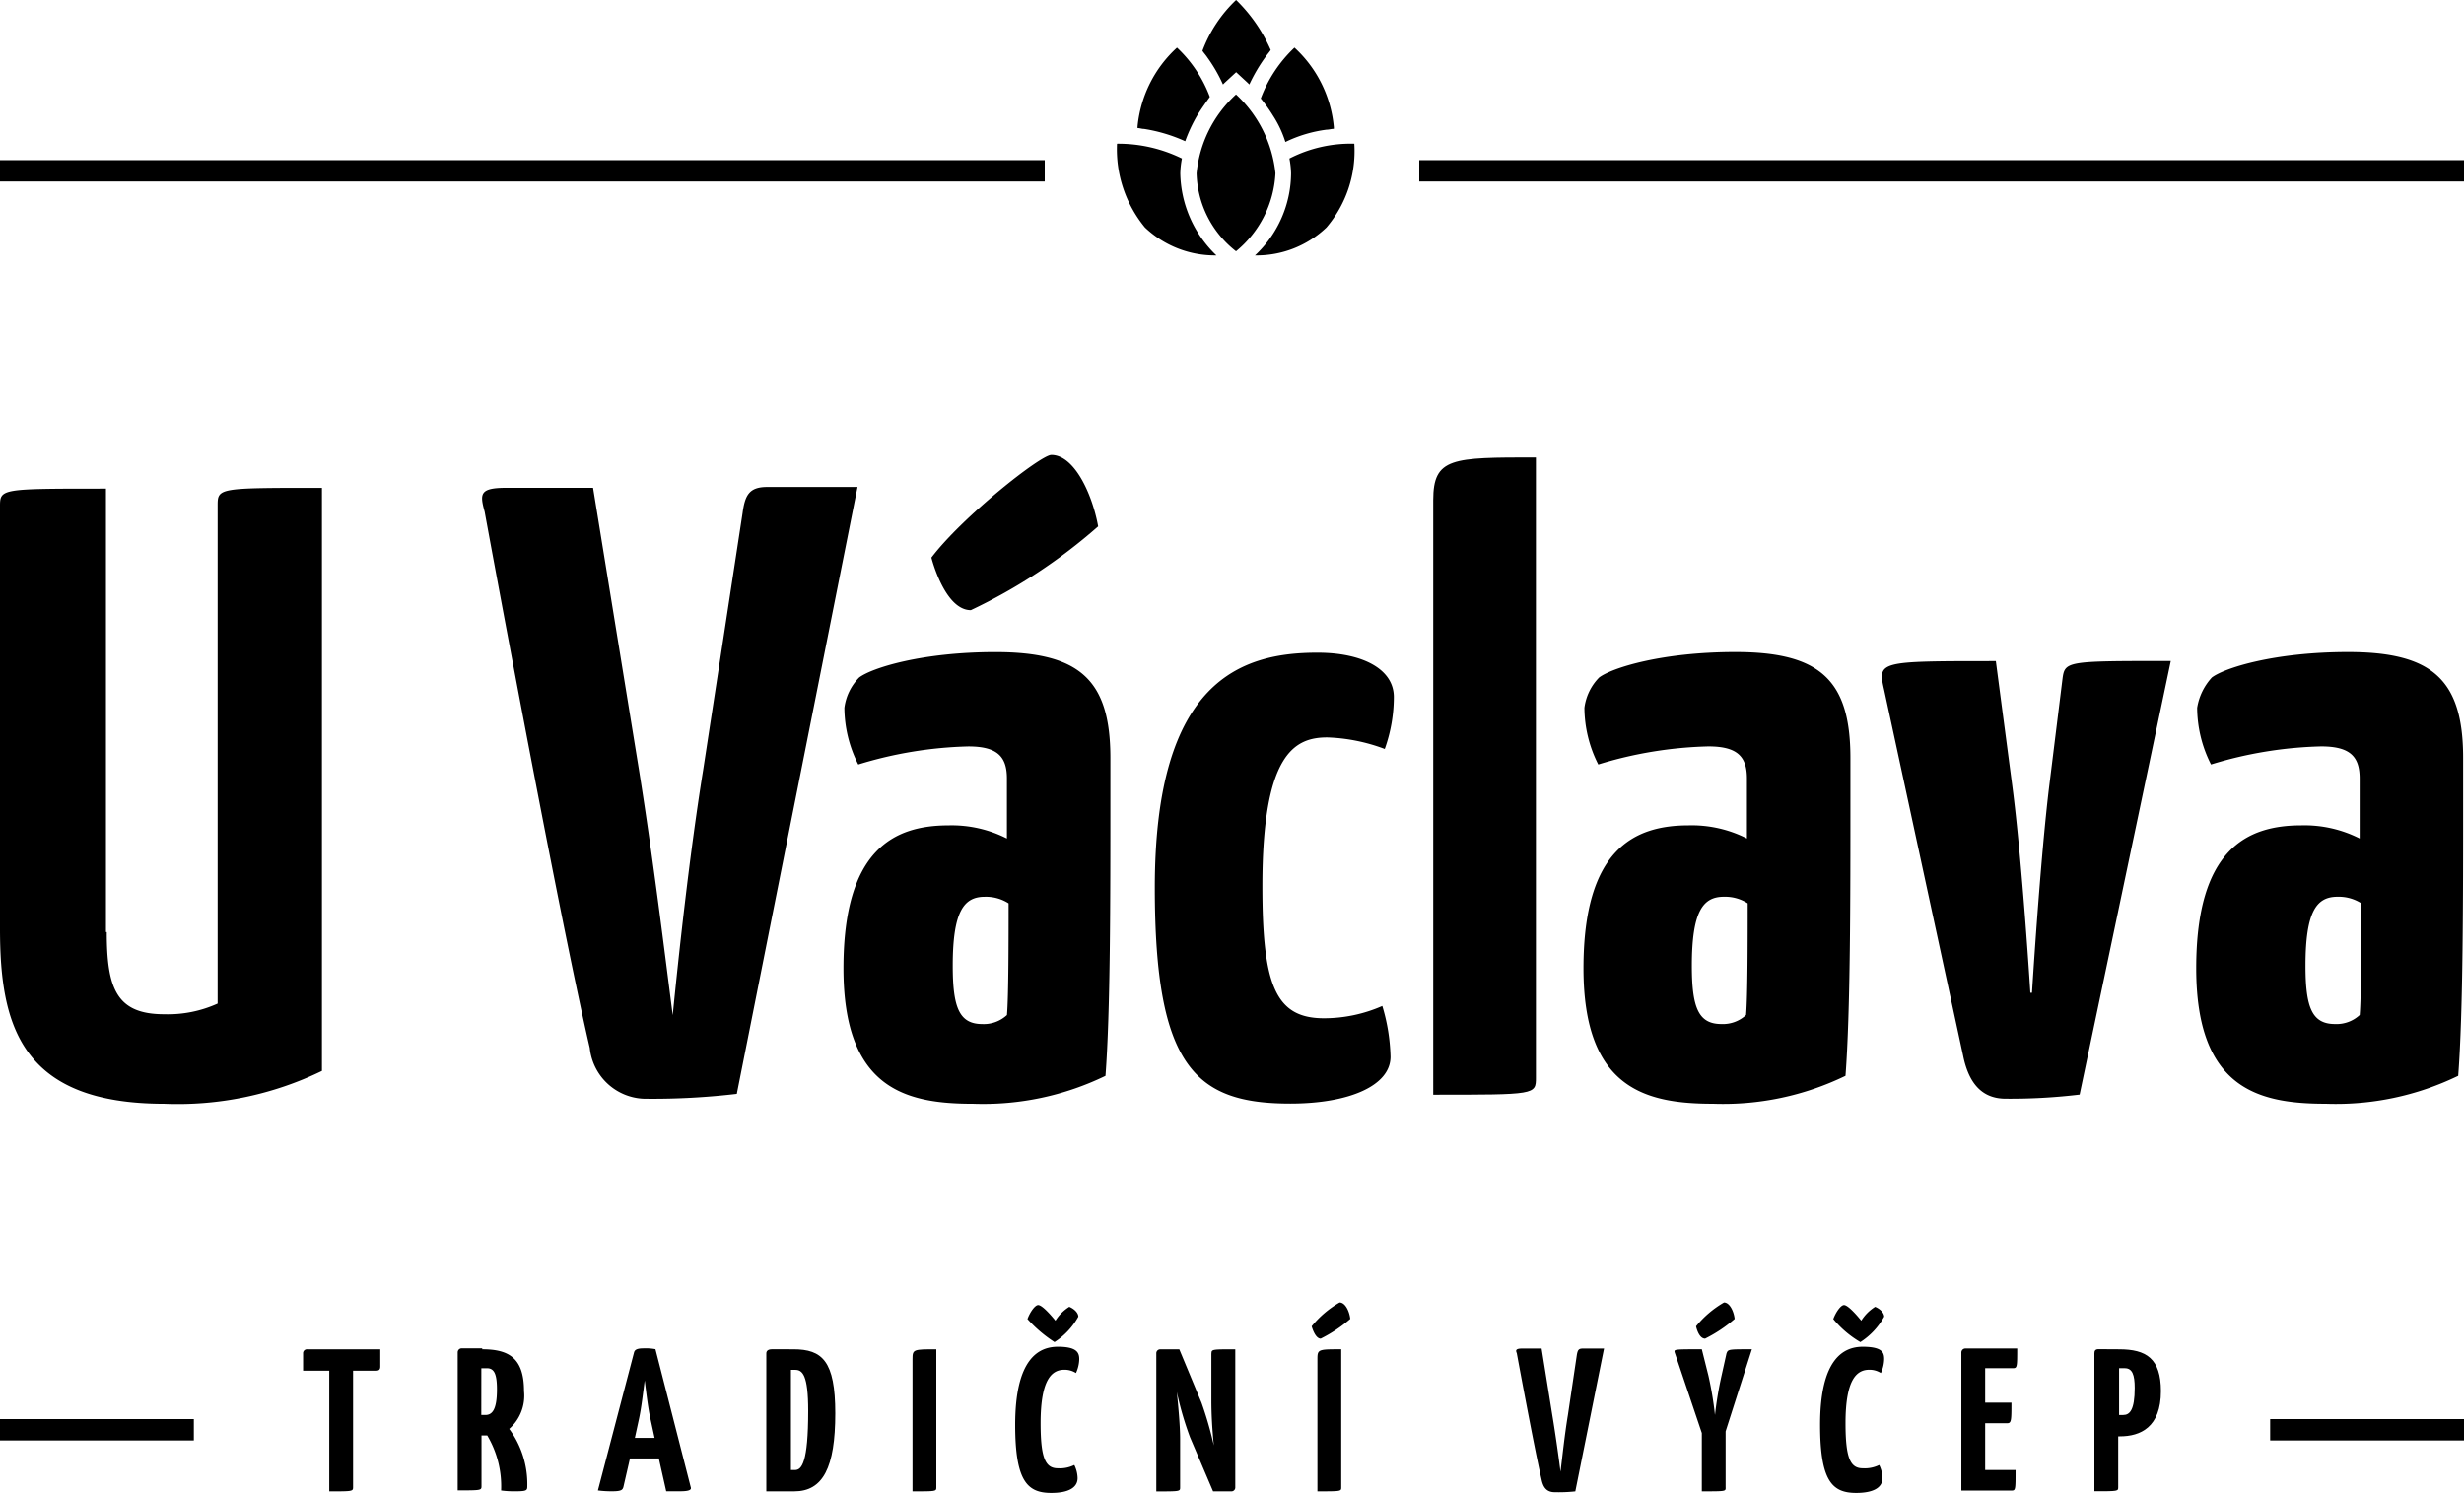 <?xml version="1.0" encoding="UTF-8"?>
<svg xmlns="http://www.w3.org/2000/svg" width="106.674" height="64.645" viewBox="0 0 106.674 64.645">
  <g id="U-vaclava-logo-white" transform="translate(0 -59.1)">
    <g id="Group_4" data-name="Group 4" transform="translate(0 78.799)">
      <path id="Path_28" data-name="Path 28" d="M4.622,137.741c0,2.453.427,3.556,2.489,3.556a5.219,5.219,0,0,0,2.311-.462V119.287c0-.782,0-.782,4.516-.782v25.246a14.3,14.3,0,0,1-6.827,1.422C.889,145.172,0,141.759,0,137.6V119.321c0-.782,0-.782,4.587-.782v19.2Z" transform="translate(0 -117.081)"></path>
      <path id="Path_29" data-name="Path 29" d="M59.764,118.436H63.5l1.991,12.232c.6,3.734,1.138,8.107,1.458,10.6.249-2.489.712-6.863,1.316-10.6l1.707-11.13c.105-.782.285-1.138,1.067-1.138h3.911l-5.226,26.277a30.982,30.982,0,0,1-3.877.213,2.451,2.451,0,0,1-2.489-2.2c-1.387-5.974-4.551-23.219-4.551-23.219C58.591,118.685,58.591,118.436,59.764,118.436Z" transform="translate(-37.825 -117.014)"></path>
      <path id="Path_30" data-name="Path 30" d="M103.378,124.136c.569-.427,2.738-1.1,5.9-1.1,3.662,0,4.978,1.209,4.978,4.587V129.4c0,4.3,0,9.21-.213,11.983a12.13,12.13,0,0,1-5.725,1.209c-2.916,0-5.618-.64-5.618-5.867,0-5.156,2.2-6.187,4.551-6.187a5.272,5.272,0,0,1,2.525.569v-2.6c0-.96-.427-1.387-1.671-1.387a17.58,17.58,0,0,0-4.765.782,5.482,5.482,0,0,1-.6-2.453A2.288,2.288,0,0,1,103.378,124.136Zm3.129-5.192c1.351-1.778,4.729-4.445,5.192-4.445,1,0,1.778,1.707,2.027,3.094a23.606,23.606,0,0,1-5.512,3.627c-1.137,0-1.707-2.276-1.707-2.276Zm2.311,14.685c-.889,0-1.387.6-1.387,2.987,0,1.813.285,2.525,1.28,2.525a1.473,1.473,0,0,0,1.067-.391c.071-.818.071-3.27.071-4.836a1.813,1.813,0,0,0-1.032-.285Z" transform="translate(-66.184 -114.5)"></path>
      <path id="Path_31" data-name="Path 31" d="M150.556,142.758a7.741,7.741,0,0,0-2.489-.5c-1.422,0-2.809.712-2.809,6.435,0,4.3.569,5.725,2.667,5.725a6.27,6.27,0,0,0,2.525-.533,8.235,8.235,0,0,1,.356,2.2c0,1.245-1.778,2.027-4.338,2.027-4.088,0-5.867-1.564-5.867-9.352,0-9,3.769-10.17,7.042-10.17,1.956,0,3.307.712,3.307,1.92A6.713,6.713,0,0,1,150.556,142.758Z" transform="translate(-90.606 -130.028)"></path>
      <path id="Path_32" data-name="Path 32" d="M178.945,141.646c0,.747,0,.747-4.445.747V116.649c0-1.849.818-1.849,4.445-1.849Z" transform="translate(-112.451 -114.693)"></path>
      <path id="Path_33" data-name="Path 33" d="M193.478,139.6c.569-.427,2.738-1.1,5.9-1.1,3.662,0,4.978,1.209,4.978,4.587v1.778c0,4.3,0,9.21-.213,11.983a12.13,12.13,0,0,1-5.725,1.209c-2.916,0-5.618-.64-5.618-5.867,0-5.156,2.2-6.187,4.551-6.187a5.272,5.272,0,0,1,2.525.569v-2.6c0-.96-.427-1.387-1.671-1.387a17.581,17.581,0,0,0-4.765.782,5.482,5.482,0,0,1-.6-2.453A2.288,2.288,0,0,1,193.478,139.6Zm5.4,9.494c-.889,0-1.387.6-1.387,2.987,0,1.813.285,2.525,1.28,2.525a1.473,1.473,0,0,0,1.067-.391c.071-.818.071-3.27.071-4.836a1.813,1.813,0,0,0-1.032-.285Z" transform="translate(-124.246 -129.966)"></path>
      <path id="Path_34" data-name="Path 34" d="M229.227,140.845c-.285-1.245-.249-1.245,4.836-1.245l.712,5.4c.427,3.236.782,8.961.782,8.961h.071s.355-5.76.747-8.961l.568-4.587c.105-.818.105-.818,4.694-.818l-3.947,18.775a25.172,25.172,0,0,1-3.2.178c-1.138,0-1.635-.818-1.849-1.885Z" transform="translate(-147.657 -130.675)"></path>
      <path id="Path_35" data-name="Path 35" d="M268.078,139.6c.569-.427,2.738-1.1,5.9-1.1,3.662,0,4.978,1.209,4.978,4.587v1.778c0,4.3,0,9.21-.213,11.983a12.13,12.13,0,0,1-5.725,1.209c-2.916,0-5.617-.64-5.617-5.867,0-5.156,2.2-6.187,4.551-6.187a5.272,5.272,0,0,1,2.525.569v-2.6c0-.96-.427-1.387-1.671-1.387a17.581,17.581,0,0,0-4.765.782,5.482,5.482,0,0,1-.6-2.453A2.537,2.537,0,0,1,268.078,139.6Zm5.44,9.494c-.889,0-1.387.6-1.387,2.987,0,1.813.285,2.525,1.28,2.525a1.473,1.473,0,0,0,1.067-.391c.071-.818.071-3.27.071-4.836a1.813,1.813,0,0,0-1.031-.285Z" transform="translate(-172.32 -129.966)"></path>
    </g>
    <g id="Group_5" data-name="Group 5" transform="translate(13.121 115.495)">
      <path id="Path_36" data-name="Path 36" d="M40.242,223.4v.747c0,.142-.071.178-.178.178h-1v5.049c0,.178-.036.178-1.031.178v-5.227H36.9v-.747a.168.168,0,0,1,.178-.178Z" transform="translate(-36.899 -221.373)"></path>
      <path id="Path_37" data-name="Path 37" d="M56.767,223.335c1.173,0,1.813.391,1.813,1.813a1.91,1.91,0,0,1-.64,1.635,4.034,4.034,0,0,1,.782,2.489c0,.178-.036.213-.533.213a4.11,4.11,0,0,1-.6-.036,4.307,4.307,0,0,0-.6-2.382h-.249v2.2c0,.178-.036.178-1.031.178v-5.973a.174.174,0,0,1,.178-.178h.889Zm-.036,2.845h.178c.285,0,.5-.213.5-1.1,0-.64-.105-.924-.427-.924h-.249Z" transform="translate(-49.015 -221.309)"></path>
      <path id="Path_38" data-name="Path 38" d="M76.817,229.3c.036.105-.036.178-.462.178h-.6l-.32-1.422H74.186L73.9,229.3c-.036.105-.071.178-.462.178a4.56,4.56,0,0,1-.64-.036l1.564-5.974c.036-.142.178-.178.427-.178a2.186,2.186,0,0,1,.5.036Zm-1.565-2.133-.178-.818c-.105-.462-.178-1.1-.249-1.671-.071.533-.142,1.173-.249,1.671l-.178.818Z" transform="translate(-60.034 -221.303)"></path>
      <path id="Path_39" data-name="Path 39" d="M94.473,223.4c1.245,0,1.813.5,1.813,2.773,0,2.347-.533,3.378-1.778,3.378H93.3v-5.974c0-.105.071-.178.249-.178Zm.071,5.227c.285,0,.569-.32.569-2.56,0-1.564-.249-1.778-.569-1.778h-.178v4.338Z" transform="translate(-73.245 -221.373)"></path>
      <path id="Path_40" data-name="Path 40" d="M111.1,223.827c0-.427.036-.427,1.031-.427v5.974c0,.178,0,.178-1.031.178Z" transform="translate(-84.716 -221.373)"></path>
      <path id="Path_41" data-name="Path 41" d="M126.376,220.349a1.513,1.513,0,0,1-.142.6.92.92,0,0,0-.5-.142c-.533,0-1.031.391-1.031,2.311,0,1.53.213,1.956.747,1.956a1.411,1.411,0,0,0,.712-.142,1.34,1.34,0,0,1,.142.569c0,.427-.427.64-1.138.64-1.031,0-1.564-.5-1.564-2.951,0-2.88,1.031-3.378,1.849-3.378S126.376,220.064,126.376,220.349Zm-2.24-1.742c.105-.285.32-.6.462-.6.213,0,.747.676.747.676a1.882,1.882,0,0,1,.6-.6c.249.105.391.285.391.427a3.088,3.088,0,0,1-1.031,1.1,5.829,5.829,0,0,1-1.173-1Z" transform="translate(-92.773 -217.895)"></path>
      <path id="Path_42" data-name="Path 42" d="M143.179,223.577c0-.178.036-.178,1.031-.178v5.974a.168.168,0,0,1-.178.178h-.783l-1-2.347a14.1,14.1,0,0,1-.569-1.956c.071.712.142,1.494.142,2.027v2.1c0,.178,0,.178-1.031.178v-5.974a.168.168,0,0,1,.178-.178h.818l.96,2.311a15.8,15.8,0,0,1,.533,1.849c-.071-.747-.105-1.351-.105-1.956v-2.027Z" transform="translate(-103.852 -221.372)"></path>
      <path id="Path_43" data-name="Path 43" d="M159.7,218.731a4.364,4.364,0,0,1,1.209-1.031c.249,0,.427.391.462.712a6.083,6.083,0,0,1-1.28.853C159.842,219.264,159.7,218.731,159.7,218.731Zm.249,1.422c0-.427.036-.427,1.031-.427V225.7c0,.178,0,.178-1.031.178Z" transform="translate(-116.035 -217.7)"></path>
      <path id="Path_44" data-name="Path 44" d="M187.159,229.492a6.856,6.856,0,0,1-.889.036c-.356,0-.5-.213-.569-.533-.32-1.387-1.067-5.44-1.067-5.44,0-.036-.036-.105-.036-.142,0-.071.071-.105.249-.105h.853l.462,2.88c.142.853.285,1.885.356,2.453.071-.569.178-1.6.32-2.453l.391-2.631c.036-.178.071-.249.249-.249h.924Z" transform="translate(-132.08 -221.313)"></path>
      <path id="Path_45" data-name="Path 45" d="M206.088,225.7c0,.178.036.178-1.031.178v-2.525l-1.173-3.485c-.036-.142-.036-.142,1.173-.142l.285,1.138a15.526,15.526,0,0,1,.285,1.707,15.53,15.53,0,0,1,.285-1.707l.213-.96c.071-.178.071-.178,1.1-.178l-1.138,3.556V225.7Zm-1.28-6.969a4.364,4.364,0,0,1,1.209-1.031c.249,0,.427.391.462.712a6.082,6.082,0,0,1-1.28.853C204.914,219.264,204.807,218.731,204.807,218.731Z" transform="translate(-144.501 -217.7)"></path>
      <path id="Path_46" data-name="Path 46" d="M224.376,220.349a1.513,1.513,0,0,1-.142.6.92.92,0,0,0-.5-.142c-.533,0-1.031.391-1.031,2.311,0,1.53.213,1.956.747,1.956a1.411,1.411,0,0,0,.712-.142,1.34,1.34,0,0,1,.142.569c0,.427-.427.64-1.138.64-1.031,0-1.564-.5-1.564-2.951,0-2.88,1.031-3.378,1.849-3.378C224.3,219.815,224.376,220.064,224.376,220.349Zm-2.2-1.742c.105-.285.32-.6.462-.6.213,0,.747.676.747.676a1.882,1.882,0,0,1,.6-.6c.249.105.391.285.391.427a3.088,3.088,0,0,1-1.031,1.1,4.384,4.384,0,0,1-1.173-1Z" transform="translate(-155.926 -217.895)"></path>
      <path id="Path_47" data-name="Path 47" d="M241.147,228.6c0,.818,0,.853-.178.853H238.8v-5.974a.174.174,0,0,1,.178-.178h2.24c0,.782,0,.853-.178.853h-1.209v1.494h1.138c0,.747,0,.889-.178.889h-.96v2.027h1.316Z" transform="translate(-167.008 -221.309)"></path>
      <path id="Path_48" data-name="Path 48" d="M256.067,223.4c1.173,0,1.813.391,1.813,1.813,0,1.564-.889,1.956-1.778,1.956h-.071v2.2c0,.178,0,.178-1.031.178v-5.974c0-.105.036-.178.178-.178Zm.178,2.845c.285,0,.5-.213.5-1.173,0-.569-.105-.853-.427-.853h-.249v2.027Z" transform="translate(-177.448 -221.373)"></path>
    </g>
    <g id="Group_6" data-name="Group 6" transform="translate(98.282 120.544)">
      <line id="Line_1" data-name="Line 1" x2="8.392" transform="translate(0 0.462)" fill="#fff"></line>
      <rect id="Rectangle_5" data-name="Rectangle 5" width="8.392" height="0.924"></rect>
    </g>
    <g id="Group_7" data-name="Group 7" transform="translate(0 120.544)">
      <line id="Line_2" data-name="Line 2" x2="8.392" transform="translate(0 0.462)" fill="#fff"></line>
      <rect id="Rectangle_6" data-name="Rectangle 6" width="8.392" height="0.924"></rect>
    </g>
    <g id="Group_8" data-name="Group 8" transform="translate(0 66.034)">
      <line id="Line_3" data-name="Line 3" x2="45.23" transform="translate(0 0.462)" fill="#fff"></line>
      <rect id="Rectangle_7" data-name="Rectangle 7" width="45.23" height="0.924"></rect>
    </g>
    <g id="Group_9" data-name="Group 9" transform="translate(61.444 66.034)">
      <line id="Line_4" data-name="Line 4" x2="45.23" transform="translate(0 0.462)" fill="#fff"></line>
      <rect id="Rectangle_8" data-name="Rectangle 8" width="45.23" height="0.924"></rect>
    </g>
    <g id="Group_10" data-name="Group 10" transform="translate(48.359 59.1)">
      <path id="Path_49" data-name="Path 49" d="M147.4,70.6a5.312,5.312,0,0,0-1.707,3.413,4.416,4.416,0,0,0,1.707,3.378,4.661,4.661,0,0,0,1.707-3.378A5.408,5.408,0,0,0,147.4,70.6Z" transform="translate(-142.248 -66.511)"></path>
      <path id="Path_50" data-name="Path 50" d="M154.958,64.9a5.846,5.846,0,0,0-1.458,2.2,6.783,6.783,0,0,1,.533.747,4.637,4.637,0,0,1,.533,1.138,5.749,5.749,0,0,1,1.778-.533c.105,0,.213-.036.32-.036v-.071a5.321,5.321,0,0,0-1.707-3.449Z" transform="translate(-147.277 -62.837)"></path>
      <path id="Path_51" data-name="Path 51" d="M138.809,77.239A6.25,6.25,0,0,0,136,76.6a5.327,5.327,0,0,0,1.209,3.627,4.4,4.4,0,0,0,3.094,1.209,5.045,5.045,0,0,1-1.564-3.556,3.919,3.919,0,0,1,.071-.64Z" transform="translate(-136 -70.377)"></path>
      <path id="Path_52" data-name="Path 52" d="M157.1,76.594a5.8,5.8,0,0,0-2.809.64,3.918,3.918,0,0,1,.071.64A4.9,4.9,0,0,1,152.8,81.43a4.377,4.377,0,0,0,3.094-1.209A5.1,5.1,0,0,0,157.1,76.594Z" transform="translate(-146.827 -70.371)"></path>
      <path id="Path_53" data-name="Path 53" d="M140.207,64.9a5.312,5.312,0,0,0-1.707,3.413v.071c.105,0,.178.036.285.036a6.91,6.91,0,0,1,1.778.533,6.637,6.637,0,0,1,.533-1.138c.178-.285.356-.533.533-.782a5.645,5.645,0,0,0-1.422-2.134Z" transform="translate(-137.611 -62.838)"></path>
      <path id="Path_54" data-name="Path 54" d="M147.858,59.1a5.845,5.845,0,0,0-1.458,2.2c.071.105.142.178.213.285a6.621,6.621,0,0,1,.676,1.173l.071-.071.5-.462.5.462.071.071a7.143,7.143,0,0,1,.712-1.209c.071-.105.142-.178.213-.285A6.825,6.825,0,0,0,147.858,59.1Z" transform="translate(-142.702 -59.1)"></path>
    </g>
  </g>
</svg>
